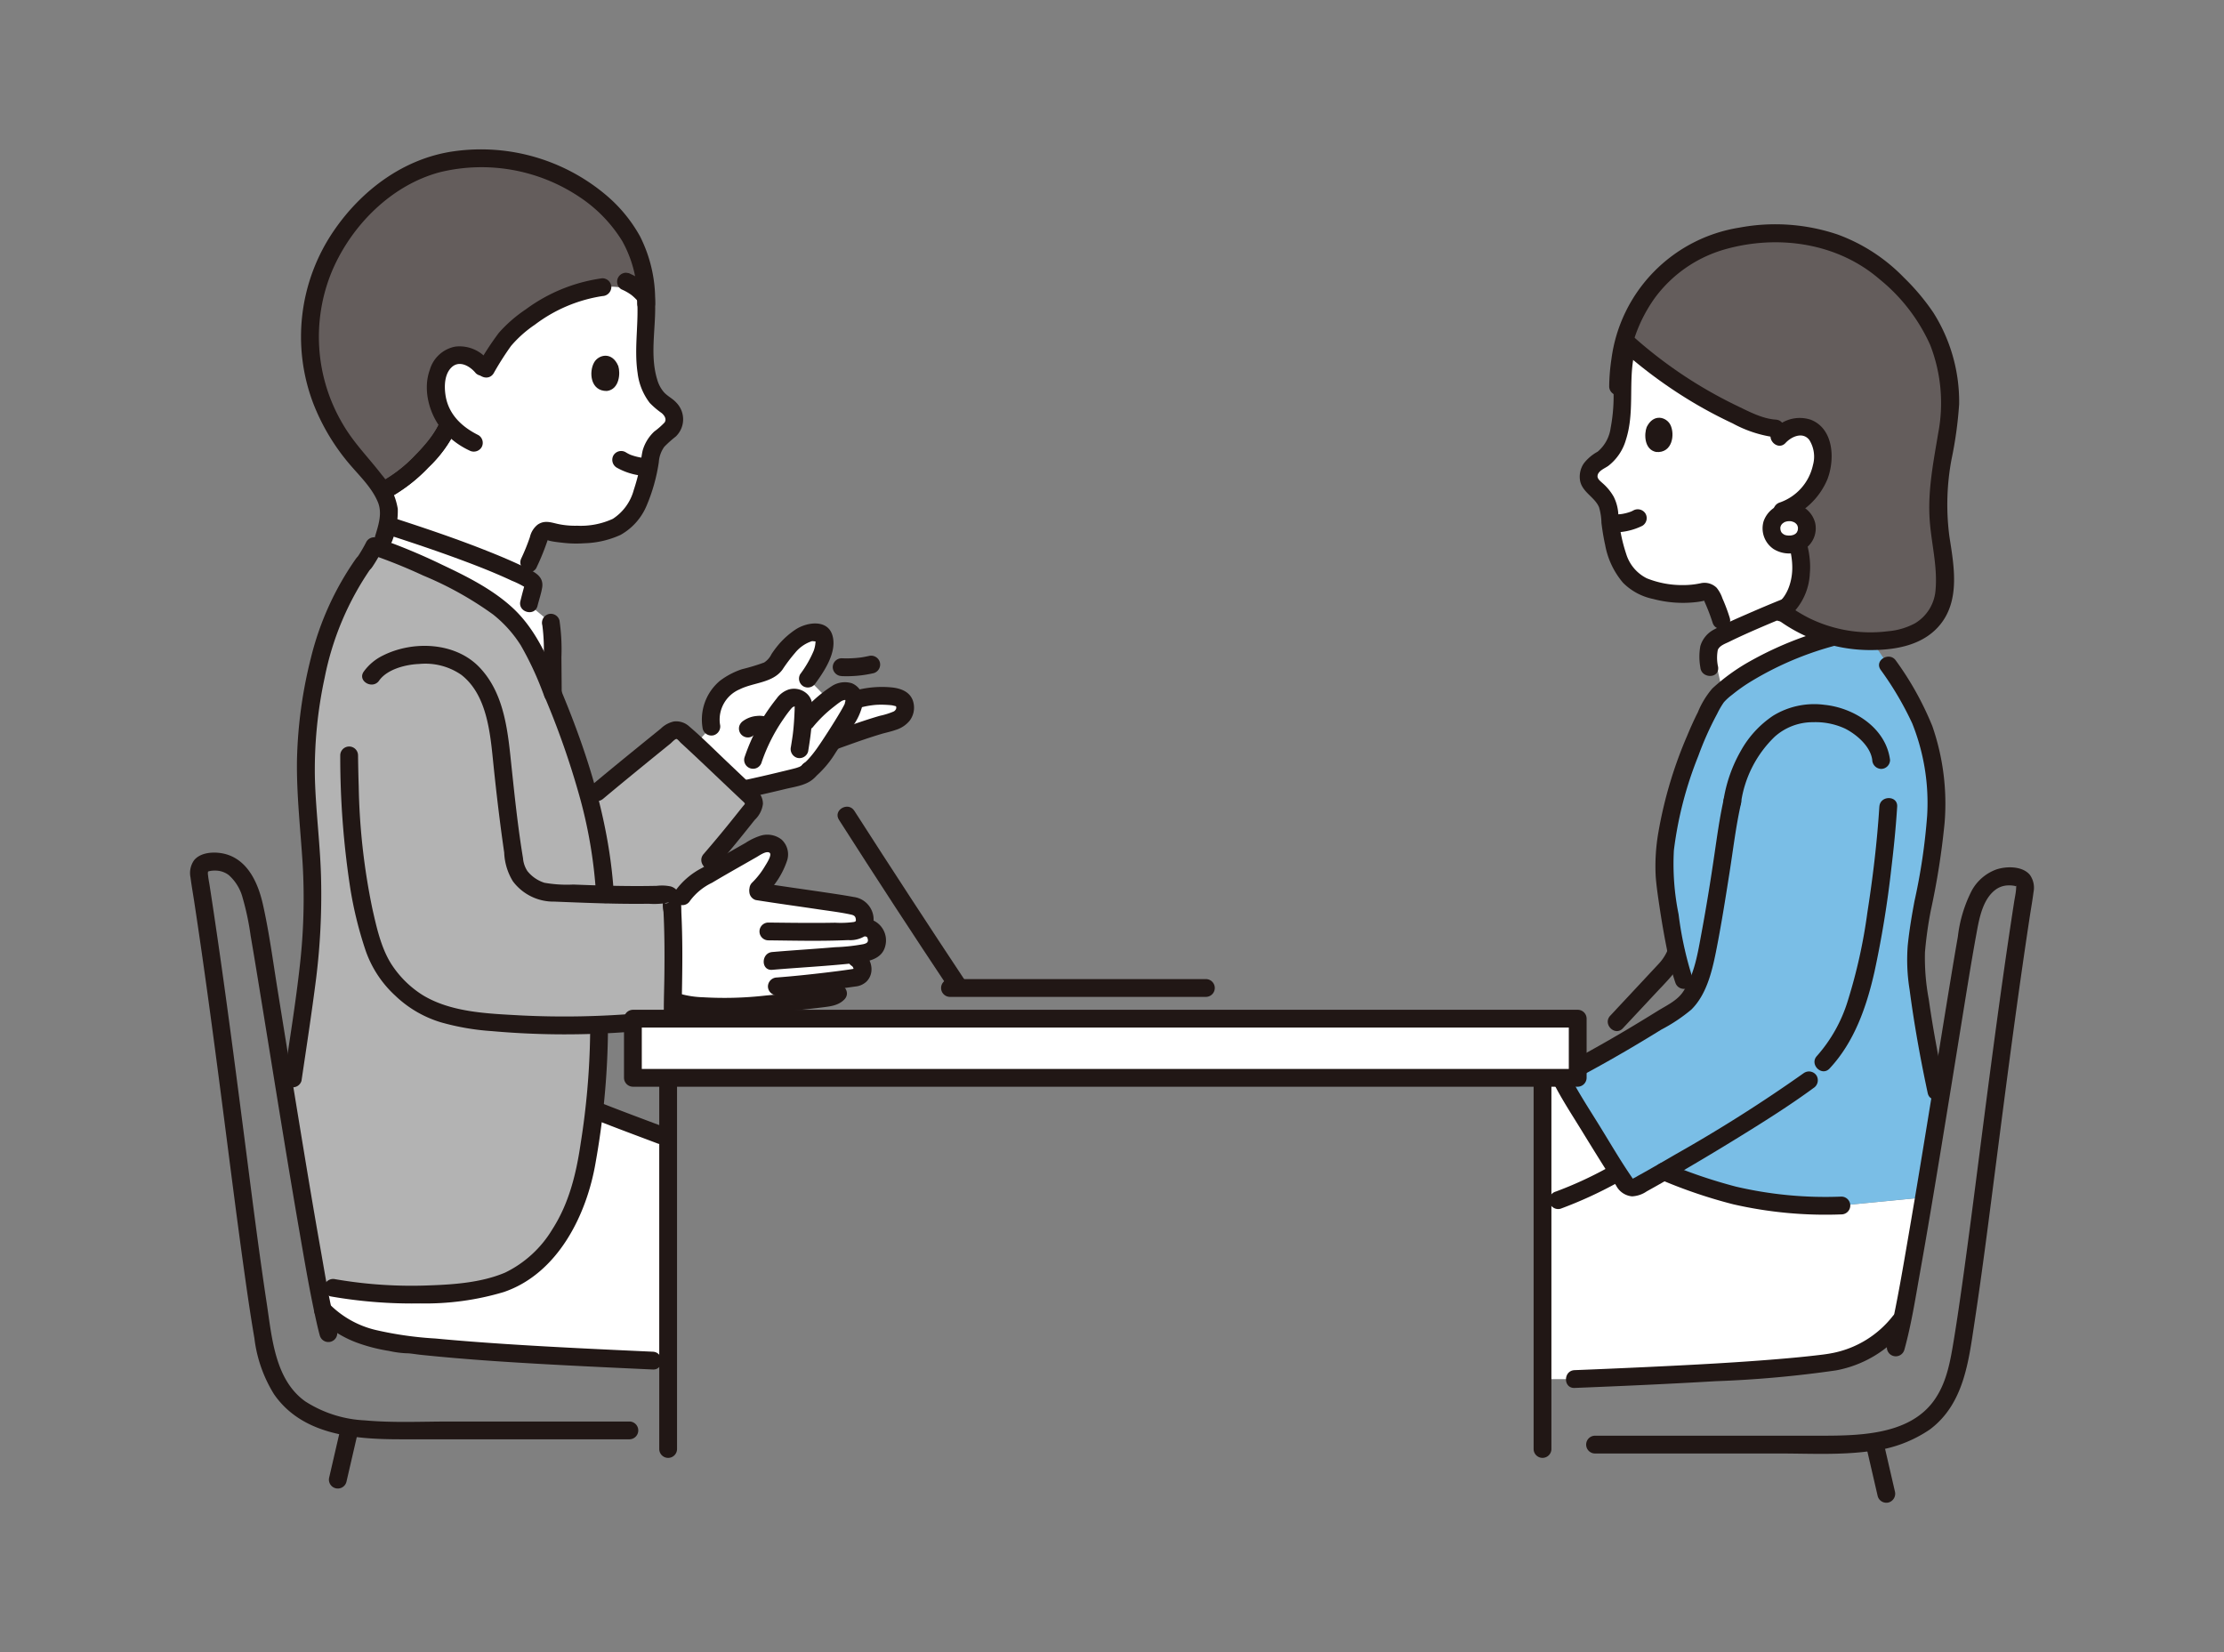 <svg xmlns="http://www.w3.org/2000/svg" xmlns:xlink="http://www.w3.org/1999/xlink" width="350" height="260" viewBox="0 0 350 260">
  <rect x="0" y="0" width="350" height="260" fill="#808080" stroke="none"/>
  <defs>
    <clipPath id="clip-path">
      <rect id="長方形_30" data-name="長方形 30" width="350" height="260" transform="translate(1159 712)" fill="#d6d6d6"/>
    </clipPath>
  </defs>
  <g id="マスクグループ_11" data-name="マスクグループ 11" transform="translate(-1159 -712)" clip-path="url(#clip-path)">
    <g id="_17048_color" data-name="17048_color" transform="translate(1188.933 735.516)">
      <path id="パス_914" data-name="パス 914" d="M261.591,179.774c2.08,3.488,5.115,8.375,7,11.342-.542.267-.92.456-.92.456a62.388,62.388,0,0,1-8.524,3.9l-2.465.882V176.221h2.866C259.915,176.923,260.657,178.207,261.591,179.774Z" transform="translate(-43.87 -30.116)" fill="#fff"/>
      <path id="パス_915" data-name="パス 915" d="M310.7,219.993a21.665,21.665,0,0,0,2.146-2.3l.448-.46c.935-4.606,2.148-11.534,3.424-19.147l-13,1.266a79.65,79.65,0,0,1-11.493-.54,65.566,65.566,0,0,1-14.066-3.864c-1.057-.406-1.881-.745-2.384-.956-1.78,1.023-3.249,1.845-4.217,2.365a1.414,1.414,0,0,1-1.852-.466c-.3-.453-.689-1.062-1.146-1.78a62.332,62.332,0,0,1-11.879,5.259c0,9.326,0,19.353,0,27.3h5.049c11.907-.473,34.065-1.459,41.26-2.8a16.169,16.169,0,0,0,7.706-3.873Z" transform="translate(-43.87 -33.153)" fill="#fff"/>
      <path id="パス_916" data-name="パス 916" d="M290.575,100.23c4.479-3.923,11.4-6.927,17.592-8.59a22.7,22.7,0,0,1-7.509-3.426q-.318-.222-.635-.459l-.491-.316c-3.412,1.383-7.252,3.049-9.695,4.337l-.491,2.5L289.863,97Z" transform="translate(-49.452 -14.944)" fill="#fff"/>
      <path id="パス_917" data-name="パス 917" d="M278.743,177.385c-1.057-.406-1.881-.745-2.384-.956-1.78,1.023-3.249,1.845-4.217,2.365a1.414,1.414,0,0,1-1.852-.466c-2.116-3.221-9.045-14.374-10.223-16.768,7.136-3.744,12.1-6.708,18.638-10.819a6.175,6.175,0,0,0,1.936-1.968l-1.112-2.4c-1.315-3.538-3.044-14.7-3.085-16.989a27.164,27.164,0,0,1,.251-4.78,63.422,63.422,0,0,1,3.493-13.269,49.92,49.92,0,0,1,4.519-9.66c5.536-5.408,15.822-9.223,23.259-10.439,1.864,2.775,3.71,5.521,3.71,5.521l2.365,3.519c4.81,7.573,6.387,15.777,4.289,27.959-.468,2.714-2.735,12.439-2.278,16.442a189.1,189.1,0,0,0,3.187,19.043l.484,2.053c-.8,4.916-1.626,9.967-2.428,14.747l-13,1.266a79.65,79.65,0,0,1-11.492-.54A65.613,65.613,0,0,1,278.743,177.385Z" transform="translate(-44.448 -15.593)" fill="#7abee6"/>
      <path id="パス_918" data-name="パス 918" d="M307.722,90.307a55.02,55.02,0,0,0-14.7,5.655,31.164,31.164,0,0,0-5.95,4.3,13.61,13.61,0,0,0-2.284,3.765c-.607,1.192-1.152,2.414-1.664,3.651a67.239,67.239,0,0,0-4.514,15.09,30.776,30.776,0,0,0-.444,7.077c.121,1.576.357,3.148.59,4.711.336,2.252.72,4.5,1.17,6.731a36.428,36.428,0,0,0,1.34,5.295c.614,1.683,3.325.956,2.7-.745a55.537,55.537,0,0,1-2.2-10.046,39.532,39.532,0,0,1-.741-10.054,58.984,58.984,0,0,1,3.832-14.824,49.983,49.983,0,0,1,2.99-6.685,12.567,12.567,0,0,1,1.047-1.8,8.574,8.574,0,0,1,1.287-1.171,26.947,26.947,0,0,1,2.717-1.944,50.482,50.482,0,0,1,15.566-6.3c1.753-.411,1.013-3.116-.746-2.7Z" transform="translate(-47.533 -15.427)" fill="#211715"/>
      <path id="パス_919" data-name="パス 919" d="M298.191,166.153A233.74,233.74,0,0,1,277.9,179.016q-2.144,1.254-4.3,2.479-.82.463-1.645.919a5.971,5.971,0,0,1-.664.362c-.181.07-.057.121-.187-.067-1.8-2.6-3.4-5.361-5.062-8.052-1.724-2.8-3.576-5.59-5.045-8.537l-.5,1.918c3.516-1.847,6.994-3.765,10.416-5.783q2.4-1.416,4.768-2.881a26.31,26.31,0,0,0,4.713-3.142c2.346-2.3,3.23-5.87,3.857-8.975.846-4.215,1.51-8.463,2.179-12.708.566-3.593.982-7.186,1.785-10.739.4-1.758-2.307-2.508-2.7-.745-.658,2.918-1.052,5.849-1.488,8.8-.6,4.112-1.267,8.224-2.026,12.31-.586,3.155-1.084,6.466-2.875,9.209-.938,1.438-2.658,2.2-4.075,3.085q-2.384,1.481-4.8,2.92c-3.663,2.178-7.389,4.243-11.162,6.224a1.43,1.43,0,0,0-.5,1.919c1.322,2.658,2.983,5.175,4.533,7.7,1.788,2.915,3.585,5.827,5.449,8.695a3.119,3.119,0,0,0,2.512,1.691,4.464,4.464,0,0,0,2.3-.787c1.281-.705,2.552-1.43,3.819-2.161q5.447-3.139,10.8-6.444c3.946-2.436,7.886-4.913,11.627-7.656a1.444,1.444,0,0,0,.5-1.918,1.413,1.413,0,0,0-1.919-.5Z" transform="translate(-44.162 -20.86)" fill="#211715"/>
      <path id="パス_920" data-name="パス 920" d="M318.52,124.473c-.355,5.581-1.022,11.149-1.886,16.669a83.9,83.9,0,0,1-3.068,13.844A23.368,23.368,0,0,1,308.7,163.7c-1.233,1.317.747,3.3,1.983,1.983,3.9-4.164,5.828-9.728,7.064-15.2a162.5,162.5,0,0,0,2.665-16.346c.388-3.211.71-6.432.912-9.661.114-1.8-2.691-1.8-2.8,0Z" transform="translate(-52.692 -21.042)" fill="#211715"/>
      <path id="パス_921" data-name="パス 921" d="M312.617,221.28a15.926,15.926,0,0,1-9.346,5.835c-1.154.234-1.967.311-3.072.44-1.414.164-2.831.3-4.249.426-7.323.645-14.67,1.021-22.013,1.369q-5.719.27-11.439.494c-1.8.07-1.808,2.875,0,2.8,7.384-.294,14.768-.622,22.146-1.059a175.667,175.667,0,0,0,19.012-1.706,18.145,18.145,0,0,0,10.944-6.619C315.739,221.881,313.766,219.885,312.617,221.28Z" transform="translate(-44.632 -37.736)" fill="#211715"/>
      <path id="パス_922" data-name="パス 922" d="M330.932,164.211c-.993-4.64-1.87-9.3-2.539-14a35.272,35.272,0,0,1-.6-7.42,60.418,60.418,0,0,1,.926-6.6,119.079,119.079,0,0,0,2.165-13.778,37.232,37.232,0,0,0-1.93-15.2,48.517,48.517,0,0,0-5.727-10.3c-1-1.491-3.436-.088-2.422,1.415a50.29,50.29,0,0,1,4.988,8.463,33.686,33.686,0,0,1,2.345,14.489,94.33,94.33,0,0,1-2,13.494c-.433,2.317-.827,4.648-1.061,7a29.416,29.416,0,0,0,.3,6.933c.72,5.459,1.695,10.868,2.848,16.254.377,1.764,3.085,1.017,2.7-.745Z" transform="translate(-54.786 -16.454)" fill="#211715"/>
      <path id="パス_923" data-name="パス 923" d="M279.065,195.054a78.521,78.521,0,0,0,11.279,3.815,65.023,65.023,0,0,0,17.029,1.592,1.4,1.4,0,0,0,0-2.8,61.884,61.884,0,0,1-16.569-1.564,79.511,79.511,0,0,1-10.993-3.743,1.411,1.411,0,0,0-1.725.982,1.438,1.438,0,0,0,.982,1.725Z" transform="translate(-47.52 -32.864)" fill="#211715"/>
      <path id="パス_924" data-name="パス 924" d="M278.465,151.862a7.387,7.387,0,0,1-1.449,2.158q-1.257,1.35-2.519,2.7l-5.037,5.392c-1.231,1.318.747,3.305,1.983,1.983l5.334-5.709c1.683-1.8,3.432-3.46,4.394-5.774a1.411,1.411,0,0,0-.982-1.725,1.439,1.439,0,0,0-1.726.982Z" transform="translate(-45.987 -25.779)" fill="#211715"/>
      <path id="パス_925" data-name="パス 925" d="M293.781,120.943a17.925,17.925,0,0,1,5.312-10.518,8.975,8.975,0,0,1,6.05-2.291,11.054,11.054,0,0,1,5.049,1.015c1.8.919,3.99,2.779,4.261,4.935a1.448,1.448,0,0,0,1.4,1.4,1.411,1.411,0,0,0,1.4-1.4c-.631-5.017-5.621-8.2-10.307-8.684a12.359,12.359,0,0,0-8.108,1.721,15.994,15.994,0,0,0-5.066,5.513,22.793,22.793,0,0,0-2.695,7.565,1.444,1.444,0,0,0,.982,1.725,1.413,1.413,0,0,0,1.725-.982Z" transform="translate(-49.741 -17.995)" fill="#211715"/>
      <path id="パス_926" data-name="パス 926" d="M276.184,40.6q-2.379-1.79-4.6-3.777a25.442,25.442,0,0,0-.8,7.949c-.11,3.646-.249,8.709-3.587,10.518a3.4,3.4,0,0,0-1.55,1.556c-.8,1.815.765,2.63,1.734,3.677a5.588,5.588,0,0,1,1.268,2.367,34.6,34.6,0,0,0,.739,5.259,14.7,14.7,0,0,0,1.187,3.526,6.964,6.964,0,0,0,3.833,3.538,16.778,16.778,0,0,0,8.988.712,1.212,1.212,0,0,1,1.433.715A28.909,28.909,0,0,1,286.3,80.4L287,82.5c2.719-1.332,6.462-2.918,9.617-4.169a9.32,9.32,0,0,0,2.261-6.559c-.147-3.024-1.316-5.94-2.415-8.8,3.584-1.626,5.626-4.286,5.826-8.238a5.085,5.085,0,0,0-1.67-4.207,3.477,3.477,0,0,0-2.94-.458,3.937,3.937,0,0,0-.7.247l-2.088-.093a12.6,12.6,0,0,1-4.4-1.262A71.216,71.216,0,0,1,276.184,40.6Z" transform="translate(-45.364 -6.295)" fill="#fff"/>
      <path id="パス_927" data-name="パス 927" d="M289.428,95.688a6.6,6.6,0,0,1-.065-2.742c.292-.7,1.179-.982,1.811-1.294,1.633-.806,3.3-1.543,4.972-2.265,3.028-1.3,6.093-2.552,9.207-3.636,1.694-.59.966-3.3-.746-2.7-3.576,1.245-7.09,2.7-10.561,4.214-1.767.771-3.547,1.543-5.247,2.454a4.317,4.317,0,0,0-2.179,2.608,9.337,9.337,0,0,0,0,3.366c.165,1.782,2.972,1.8,2.8,0Z" transform="translate(-48.96 -14.179)" fill="#211715"/>
      <path id="パス_928" data-name="パス 928" d="M287.365,80.149a28.465,28.465,0,0,0-1.153-3.072,5.353,5.353,0,0,0-.912-1.669,2.724,2.724,0,0,0-2.558-.7,12.961,12.961,0,0,1-2.75.28,14.935,14.935,0,0,1-5.685-1.068,6.36,6.36,0,0,1-3.233-3.814,25.5,25.5,0,0,1-1.243-6.22,6.961,6.961,0,0,0-.738-2.819,8.182,8.182,0,0,0-1.753-2.125c-.3-.28-.808-.645-.786-1.1.042-.827,1.156-1.221,1.7-1.618a7.956,7.956,0,0,0,2.773-4.117c1.332-4.137.457-8.524,1.167-12.739a1.444,1.444,0,0,0-.982-1.725,1.414,1.414,0,0,0-1.725.982,48.944,48.944,0,0,0-.4,6.71,26.455,26.455,0,0,1-.468,4.923,5.906,5.906,0,0,1-2.04,3.732,6.974,6.974,0,0,0-2.182,1.849,3.716,3.716,0,0,0-.561,2.852c.431,1.741,2.268,2.454,2.953,4.03a9.208,9.208,0,0,1,.382,2.487c.146,1.156.326,2.308.581,3.445a12.68,12.68,0,0,0,2.815,5.968,9.32,9.32,0,0,0,4.73,2.548,18.281,18.281,0,0,0,7.031.466c.2-.028.4-.058.6-.1.114-.021.229-.046.341-.07q.379-.076.124-.048c-.14-.147.081.36.084.367a31.248,31.248,0,0,1,1.186,3.111c.52,1.724,3.225.989,2.7-.746Z" transform="translate(-45.079 -6.427)" fill="#211715"/>
      <path id="パス_929" data-name="パス 929" d="M298.341,16.051q-1.674-.128-3.525-.1A30.337,30.337,0,0,0,286.2,17.56a22.769,22.769,0,0,0-12.683,11.634,21.621,21.621,0,0,0-1.3,3.6l.649.576a71.246,71.246,0,0,0,18.78,12.011,12.6,12.6,0,0,0,4.4,1.262l2.088.093a3.939,3.939,0,0,1,.7-.247,3.477,3.477,0,0,1,2.94.458,5.092,5.092,0,0,1,1.67,4.207c-.2,3.952-2.244,6.612-5.826,8.238,1.1,2.858,2.268,5.775,2.415,8.8.108,2.228-.733,5.644-3.077,7.245a23.043,23.043,0,0,0,19.868,3.9,8.114,8.114,0,0,0,5.668-6.39,24.885,24.885,0,0,0-.149-6.914c-.542-3.4-1.465-7.222.21-16.019a38.169,38.169,0,0,0,.923-9.051,24.5,24.5,0,0,0-5.259-13.75C312.989,20.926,307.6,16.759,298.341,16.051Z" transform="translate(-46.525 -2.726)" fill="#645d5c"/>
      <path id="パス_930" data-name="パス 930" d="M302.334,54.893c.921-.993,2.683-1.8,3.724-.487a4.924,4.924,0,0,1,.585,3.977,8.04,8.04,0,0,1-5.209,5.88,1.449,1.449,0,0,0-.982,1.725,1.411,1.411,0,0,0,1.726.982,11.417,11.417,0,0,0,6.748-6.372c1.2-3.136,1-7.945-2.632-9.359a5.542,5.542,0,0,0-5.945,1.674c-1.226,1.321.752,3.31,1.984,1.983Z" transform="translate(-51.266 -8.704)" fill="#211715"/>
      <path id="パス_931" data-name="パス 931" d="M276.425,52.388c-.414,1.052-.438,3.55,1.483,3.934,2.566.21,2.979-2.777,2.244-4.263C279.552,50.84,277.519,50.176,276.425,52.388Z" transform="translate(-47.205 -8.706)" fill="#211715"/>
      <path id="パス_932" data-name="パス 932" d="M272.146,39.719A23.465,23.465,0,0,1,276.528,25.8a20.755,20.755,0,0,1,10.85-7.593c8.372-2.429,17.819-1.136,24.519,4.656a28.037,28.037,0,0,1,7.966,10.343,25.183,25.183,0,0,1,1.262,13.872c-.758,4.549-1.665,9.05-1.34,13.689.26,3.716,1.255,7.285.916,11.05a6.674,6.674,0,0,1-3.181,5.161,10.829,10.829,0,0,1-4.3,1.277,21.909,21.909,0,0,1-12.455-2.088,24.109,24.109,0,0,1-3.45-2.14,1.412,1.412,0,0,0-1.918.5,1.435,1.435,0,0,0,.5,1.918,24.577,24.577,0,0,0,14.665,4.773c4.013-.018,8.344-.792,10.965-4.124,3.058-3.888,2.062-9.219,1.36-13.736a38.585,38.585,0,0,1,.323-12.107,62.551,62.551,0,0,0,1.209-8.742,26.253,26.253,0,0,0-4.067-14.409,35.3,35.3,0,0,0-4.623-5.5,27.788,27.788,0,0,0-10.446-6.785,30.7,30.7,0,0,0-15.468-1.076A24.112,24.112,0,0,0,269.7,35.4a31.328,31.328,0,0,0-.355,4.317,1.4,1.4,0,0,0,2.8,0Z" transform="translate(-46.033 -2.431)" fill="#211715"/>
      <path id="パス_933" data-name="パス 933" d="M301.229,68.945c1.057,2.742,2.314,5.7,2.207,8.7-.07,1.971-.82,4.3-2.534,5.434-1.5.994-.094,3.424,1.416,2.422a9.582,9.582,0,0,0,3.887-7.3c.321-3.43-1.063-6.872-2.27-10.007a1.442,1.442,0,0,0-1.725-.982,1.412,1.412,0,0,0-.982,1.725Z" transform="translate(-51.317 -11.481)" fill="#211715"/>
      <path id="パス_934" data-name="パス 934" d="M271.712,37.68A73.991,73.991,0,0,0,283,45.929q2.97,1.757,6.1,3.222a19.234,19.234,0,0,0,6.788,2.209c1.8.119,1.794-2.686,0-2.8-2.078-.14-4.077-1.2-5.926-2.088q-2.972-1.423-5.806-3.117A69.949,69.949,0,0,1,273.7,35.7c-1.348-1.192-3.338.785-1.983,1.984Z" transform="translate(-46.361 -6.039)" fill="#211715"/>
      <path id="パス_935" data-name="パス 935" d="M302.853,68.87a2.612,2.612,0,0,0-2.706,2.594,2.568,2.568,0,0,0,2.861,2.474,2.539,2.539,0,0,0,2.7-2.643,2.61,2.61,0,0,0-2.859-2.425Z" transform="translate(-51.298 -11.769)" fill="#fff"/>
      <path id="パス_936" data-name="パス 936" d="M302.565,67.18a4.2,4.2,0,0,0-3.942,2.815,3.927,3.927,0,0,0,1.581,4.382,4.662,4.662,0,0,0,4.693.107,3.922,3.922,0,0,0,1.838-4.228,4.1,4.1,0,0,0-4.17-3.075,1.4,1.4,0,0,0,0,2.8c.14,0,.276.006.414.012.3.015-.344-.07-.059,0,.05.011.1.021.151.034.121.029.239.091.359.114-.327-.062-.21-.093-.07-.02.063.033.125.07.186.107s.1.07.147.1c.151.088-.275-.244-.092-.07.083.081.163.161.243.244.174.182-.156-.247-.07-.1.027.049.065.094.093.14s.054.1.083.148c.159.266-.092-.294-.018-.055.034.109.064.217.093.328s-.01.22-.017-.168c0,.07.013.14.015.21,0,.121,0,.241-.011.362s-.08.15.022-.165c-.024.074-.031.158-.051.233s-.158.435-.05.177-.059.088-.1.149c-.029.046-.065.088-.091.134.185-.315.172-.21.1-.133-.09.093-.193.177-.28.271.257-.269.186-.14.07-.062-.038.025-.077.048-.116.07-.06.035-.122.064-.183.1-.107.056-.162.008.14-.058-.116.025-.231.081-.351.11-.074.019-.147.032-.222.048-.252.057.345-.023.062-.007-.135.008-.269.018-.4.016s-.561-.083-.09.013c-.121-.025-.242-.043-.362-.076-.047-.013-.093-.027-.14-.041-.351-.114.216.121.008.011-.1-.053-.2-.1-.3-.166-.036-.024-.074-.057-.111-.076.312.162.186.15.076.05-.07-.07-.135-.148-.21-.215-.126-.116.21.309.077.1-.036-.056-.074-.111-.107-.169s-.057-.126-.093-.179c.172.252.1.264.062.146a3.468,3.468,0,0,1-.1-.335c-.033-.15.02-.28,0,.088,0-.046-.009-.1-.012-.148-.008-.14.011-.28.011-.421,0,.393-.046.262-.011.137.022-.076.037-.154.062-.229.013-.04.036-.086.046-.127q-.15.344-.06.149.03-.06.063-.12c.022-.039.046-.078.07-.116s.05-.076.076-.112c-.145.182-.183.232-.114.148.09-.089.169-.189.264-.274.125-.111.218-.08-.064.043a1.859,1.859,0,0,0,.18-.119c.052-.032.107-.057.159-.088.28-.165-.277.092-.028.006a3.5,3.5,0,0,1,.447-.128c.052-.011.107-.016.158-.029-.429.1-.086.018.04.013a1.4,1.4,0,0,0,0-2.8Z" transform="translate(-51.009 -11.481)" fill="#211715"/>
      <path id="パス_937" data-name="パス 937" d="M267.186,193.239A60.4,60.4,0,0,1,259,197a1.4,1.4,0,1,0,.745,2.7,65.979,65.979,0,0,0,8.858-4.045,1.416,1.416,0,0,0,.5-1.919,1.432,1.432,0,0,0-1.919-.5Z" transform="translate(-44.09 -32.994)" fill="#211715"/>
      <path id="パス_938" data-name="パス 938" d="M269.411,71.926a9.98,9.98,0,0,0,4.921-1.02,1.414,1.414,0,0,0,.5-1.918,1.433,1.433,0,0,0-1.918-.5c-.167.09-.337.171-.51.245l.335-.14a7.639,7.639,0,0,1-1.888.491l.372-.05a12.456,12.456,0,0,1-1.815.092,1.4,1.4,0,0,0,0,2.8Z" transform="translate(-45.805 -11.674)" fill="#211715"/>
      <path id="パス_939" data-name="パス 939" d="M45.806,79.1c-3.9-1.878-7.72-3.389-9.676-4.1l.524-1.656c.167-.529.351-1.257.5-1.963l.4.09c6.369,2.06,16.087,5.321,22.017,8.425a1.2,1.2,0,0,1,.553.453.968.968,0,0,1,.053.689c-.344,1.273-.347,1.252-.722,2.751l3.489,2.905a16.259,16.259,0,0,1,.238,3.2q.032,3.972.064,7.93c-.982-2.343-2-4.636-3.03-6.852a21.59,21.59,0,0,0-4.144-5.5C53.774,83.26,49.745,80.991,45.806,79.1Z" transform="translate(-6.179 -12.198)" fill="#fff"/>
      <path id="パス_940" data-name="パス 940" d="M108.758,96.3a4.106,4.106,0,0,1-.8.969,6.726,6.726,0,0,1-2.6,1,11.365,11.365,0,0,0-5.386,2.7,6.543,6.543,0,0,0-1.552,5.518l-2.5,2.786c2.228,2.076,5.3,5.011,7.526,7.113,2.708-.565,5.386-1.2,8.054-1.863a4.08,4.08,0,0,0,2.275-1.094,14.668,14.668,0,0,0,2.62-3.015c.237-.339.627-.919,1.08-1.613l.392-.14c2.144-.764,5.773-2.124,8.887-2.9a5.758,5.758,0,0,0,1.155-.491,2.063,2.063,0,0,0,1-1.923c-.117-1.192-.883-1.519-2.376-1.646a13.83,13.83,0,0,0-5.166.474l-.461.119a1.5,1.5,0,0,0-.6-1.179,2.339,2.339,0,0,0-2.353.3c-.414.309-.783.586-1.115.841L113.6,98.938a18.478,18.478,0,0,0,2.134-3.7,4.418,4.418,0,0,0,.482-2.094c-.057-.78-.238-1.214-.867-1.4a3.216,3.216,0,0,0-2.3.245,11.755,11.755,0,0,0-4.025,3.9C108.932,96.021,108.846,96.159,108.758,96.3Z" transform="translate(-16.395 -15.66)" fill="#fff"/>
      <path id="パス_941" data-name="パス 941" d="M121.568,149a2.754,2.754,0,0,0,1.736-.884,2.123,2.123,0,0,0,.144-2.09A1.779,1.779,0,0,0,122.1,145l-.7-.126.084-.14a2.4,2.4,0,0,0,.173-1.552,2.1,2.1,0,0,0-1.856-1.625c-4.908-.858-10.214-1.5-15.177-2.3a13.506,13.506,0,0,0,3.429-4.878,1.893,1.893,0,0,0-.1-1.93,1.625,1.625,0,0,0-1.284-.665,3.716,3.716,0,0,0-1.963.5c-2.669,1.536-7.53,4.253-9.136,5.329a8.874,8.874,0,0,0-2.54,2.446H91.125l.03.036a.943.943,0,0,1,.2.557c.376,5.523.28,10.472.184,15.892,3.551,1.066,8.251,1.029,11.529.815,1.153-.075,9.262-.832,12.621-1.3,1.2-.165,2.6-.445,2.111-2.855.924-.121,1.786-.241,2.534-.357a1.287,1.287,0,0,0,1.062-1.43,2.017,2.017,0,0,0-.966-1.578l-1.027-.557,2.008-.252C121.464,149.014,121.516,149,121.568,149Z" transform="translate(-15.577 -22.521)" fill="#fff"/>
      <path id="パス_942" data-name="パス 942" d="M95.383,115.19c-1.993-1.887-3.883-3.662-4.935-4.591a1.473,1.473,0,0,0-1.9-.045c-.438.351-.991.8-1.624,1.309-2.875,2.324-7.363,5.988-9.972,8.179l-1.142,1.052a74.109,74.109,0,0,1,2.271,12.353l.161,2.645.183,0c.424.011.847.018,1.271.027.338.007.677.015,1.015.02.441.007.886.008,1.329.012.32,0,.638.006.96.007.514,0,1.035,0,1.556-.009.255,0,.506,0,.764-.006.784-.011,1.578-.029,2.389-.054a1.708,1.708,0,0,1,.21.008.464.464,0,0,1,.062.01,1.159,1.159,0,0,1,.14.029q.032.009.063.02a.941.941,0,0,1,.13.057l.047.026a.734.734,0,0,1,.15.122H90.42a8.868,8.868,0,0,1,2.541-2.446c.412-.276,1.04-.661,1.789-1.106v-2.085c2.435-2.8,4.463-5.347,6.682-8.139a1.424,1.424,0,0,0-.228-1.893C99.731,119.318,97.5,117.192,95.383,115.19Z" transform="translate(-12.959 -18.838)" fill="#b3b3b3"/>
      <path id="パス_943" data-name="パス 943" d="M94.349,140.462a9.317,9.317,0,0,1,3.465-2.832c1.562-.937,3.148-1.837,4.73-2.74l2.295-1.308c.416-.238,1.522-1.033,2.02-.666.447.328-.544,1.8-.743,2.136a12.5,12.5,0,0,1-2.011,2.569,1.4,1.4,0,0,0,1.983,1.984,13.166,13.166,0,0,0,3.551-5.531,3.174,3.174,0,0,0-.887-3.232,3.625,3.625,0,0,0-3.319-.611,9.477,9.477,0,0,0-2.336,1.117l-2.346,1.336c-1.505.859-3.015,1.717-4.5,2.612a11.755,11.755,0,0,0-4.326,3.751,1.4,1.4,0,0,0,2.422,1.416Z" transform="translate(-15.68 -22.229)" fill="#211715"/>
      <path id="パス_944" data-name="パス 944" d="M107.166,141.915c3.308.529,6.626.976,9.939,1.473,1.627.242,3.284.44,4.894.783.426.09.787.168.876.646.081.44-.006.483-.318.554a15.728,15.728,0,0,1-2.937.108c-1.255.025-2.511.031-3.767.03-2.24,0-4.48-.031-6.72-.055a1.4,1.4,0,0,0,0,2.8c4.179.046,8.37.151,12.547-.039a4.44,4.44,0,0,0,3.155-.991,3.441,3.441,0,0,0,.581-3.62,3.59,3.59,0,0,0-2.827-2.169c-1.472-.271-2.953-.491-4.433-.71-3.415-.512-6.839-.97-10.249-1.516a1.446,1.446,0,0,0-1.725.982,1.414,1.414,0,0,0,.982,1.725Z" transform="translate(-18.142 -23.785)" fill="#211715"/>
      <path id="パス_945" data-name="パス 945" d="M124.763,148.787a.716.716,0,0,1,.439.218.255.255,0,0,1-.075-.17,4.883,4.883,0,0,1,.133.491c.054.463-.289.594-.71.7a29.8,29.8,0,0,1-4.444.48c-3.3.28-6.605.477-9.9.759-1.785.153-1.8,2.959,0,2.8,4.37-.374,8.756-.584,13.116-1.07,1.835-.2,4.178-.539,4.678-2.707a3.46,3.46,0,0,0-2.488-4.207c-1.753-.426-2.5,2.277-.745,2.7Z" transform="translate(-18.607 -24.958)" fill="#211715"/>
      <path id="パス_946" data-name="パス 946" d="M122.891,154.465c.171.106.241.421.272.491.079-.082.085-.09.02-.025s-.057.059.054-.04c-.164.1-.034,0,.057-.02-.216.036-.432.079-.649.111-1.241.184-2.486.341-3.732.491-2.61.311-5.227.589-7.848.789a1.437,1.437,0,0,0-1.4,1.4,1.414,1.414,0,0,0,1.4,1.4c3.3-.251,6.586-.613,9.864-1.039.822-.107,1.643-.217,2.462-.338a2.956,2.956,0,0,0,1.776-.771c1.463-1.456.756-3.875-.86-4.874-1.539-.952-2.949,1.473-1.415,2.422Z" transform="translate(-18.745 -25.948)" fill="#211715"/>
      <path id="パス_947" data-name="パス 947" d="M115.816,158.86c-.52.537-1.483.428-2.174.513-.853.1-1.705.2-2.559.29q-2.832.305-5.671.569a57.119,57.119,0,0,1-9.848.271,14.983,14.983,0,0,1-6.618-1.742,1.4,1.4,0,0,0-1.416,2.422c3.917,2.379,9.159,2.388,13.592,2.191,3.326-.148,6.652-.549,9.957-.905,1.031-.111,2.062-.226,3.092-.355,1.31-.165,2.655-.264,3.629-1.268,1.256-1.3-.725-3.283-1.984-1.983Z" transform="translate(-14.849 -27.077)" fill="#211715"/>
      <path id="パス_948" data-name="パス 948" d="M77.874,120.749c2.045-1.717,4.11-3.408,6.178-5.1q1.534-1.252,3.071-2.5.667-.542,1.336-1.081c.181-.146.735-.755.964-.736.173.014.543.482.671.6q.578.527,1.15,1.061,1.416,1.317,2.819,2.649c1.9,1.8,3.786,3.6,5.692,5.39.609.572.514.4,0,1.052q-.961,1.207-1.929,2.411-2.026,2.509-4.137,4.949c-1.178,1.358.8,3.349,1.984,1.983q2.114-2.435,4.134-4.949.97-1.2,1.929-2.41a4.155,4.155,0,0,0,1.29-2.517c.009-1.63-1.387-2.594-2.454-3.606q-1.634-1.548-3.266-3.1c-1.925-1.823-3.81-3.725-5.831-5.445A3.031,3.031,0,0,0,89,108.58a4.223,4.223,0,0,0-2.052,1.127q-1.532,1.235-3.058,2.477c-2.679,2.179-5.356,4.361-8,6.581-1.384,1.162.609,3.137,1.983,1.983Z" transform="translate(-12.894 -18.553)" fill="#211715"/>
      <path id="パス_949" data-name="パス 949" d="M99.983,105.833a5.174,5.174,0,0,1,3.1-5.492c2.2-1.092,5.131-.977,6.711-3.067a25.666,25.666,0,0,1,2.022-2.683,5.631,5.631,0,0,1,2.651-1.829c.126-.018.523.074.612.02q.241.08-.011-.057-.172-.336-.045.041a4.782,4.782,0,0,1-.3,1.536,17.5,17.5,0,0,1-2.111,3.652,1.412,1.412,0,0,0,.5,1.918,1.434,1.434,0,0,0,1.918-.5c1.435-1.968,3.366-4.892,2.672-7.447-.735-2.709-4.137-2.164-5.907-.94a12.993,12.993,0,0,0-2.651,2.391,16.577,16.577,0,0,0-1.047,1.414,3.271,3.271,0,0,1-1.163,1.332,33.655,33.655,0,0,1-3.506,1.06,12.013,12.013,0,0,0-3.446,1.814,7.944,7.944,0,0,0-2.706,7.588,1.412,1.412,0,0,0,1.726.982,1.441,1.441,0,0,0,.982-1.726Z" transform="translate(-16.611 -15.377)" fill="#211715"/>
      <path id="パス_950" data-name="パス 950" d="M106.275,110.71a2.969,2.969,0,0,1,.626-.363l-.334.14a3.235,3.235,0,0,1,.755-.2l-.373.05a3.6,3.6,0,0,1,.919,0l-.372-.05a4.211,4.211,0,0,1,.792.194,1.4,1.4,0,0,0,1.583-2.06,1.555,1.555,0,0,0-.838-.644,5.633,5.633,0,0,0-1.192-.248,3.559,3.559,0,0,0-.868,0,4.277,4.277,0,0,0-2.115.762,1.56,1.56,0,0,0-.644.841,1.432,1.432,0,0,0,.14,1.081,1.414,1.414,0,0,0,.841.644,1.358,1.358,0,0,0,1.081-.14Z" transform="translate(-17.806 -18.372)" fill="#211715"/>
      <path id="パス_951" data-name="パス 951" d="M107.9,113.941a27.546,27.546,0,0,1,3.519-6.931,17.9,17.9,0,0,1,1.138-1.509c.042-.049.262-.273.154-.179s.156-.1.215-.129a.365.365,0,0,1,.055-.021c-.144.014.09,0,.1,0-.152-.055.051.022.084.041-.166-.095.174.07-.05-.01l.041.045c.055.06.056.059,0,0-.032,0-.07-.046.013.051-.008-.009-.09-.231-.046-.083s-.011-.114-.009-.126a5.148,5.148,0,0,0-.018.551c-.026.642-.055,1.285-.1,1.926s-.1,1.277-.18,1.913l-.025.2c.02-.157.006-.04-.007.048q-.036.261-.076.522c-.063.421-.132.841-.2,1.266a1.445,1.445,0,0,0,.982,1.725,1.414,1.414,0,0,0,1.726-.982c.25-1.512.473-3.032.581-4.563s.5-3.423-.79-4.564a3.028,3.028,0,0,0-2.853-.641,3.805,3.805,0,0,0-1.893,1.419,31.53,31.53,0,0,0-2.81,4.146,32.1,32.1,0,0,0-2.249,5.131,1.4,1.4,0,1,0,2.705.746Z" transform="translate(-17.973 -17.497)" fill="#211715"/>
      <path id="パス_952" data-name="パス 952" d="M117.641,108.268a20.175,20.175,0,0,1,3.279-3.22c.356-.277.713-.57,1.088-.819a1.652,1.652,0,0,1,.636-.292c.077-.013.421-.006.2-.042.08.013-.147-.1-.108-.1s.1.235.052.093c.079.258-.048.313-.07.631-.011.145.154-.31.027-.063-.046.088-.086.177-.13.265-.121.239-.252.473-.384.705-.328.578-.673,1.147-1.022,1.712q-1.061,1.718-2.183,3.4c-.334.5-.675,1-1.034,1.478q-.373.5-.793.982c-.155.176-.314.351-.48.515-.059.058-.118.116-.178.173,0,0-.351.294-.175.162a1.447,1.447,0,0,0-.5,1.919,1.412,1.412,0,0,0,1.918.5,16.155,16.155,0,0,0,3.514-4.089q1.306-1.941,2.528-3.937A9.455,9.455,0,0,0,125.6,104.3a2.9,2.9,0,0,0-1.764-3,3.764,3.764,0,0,0-3.2.47,21.41,21.41,0,0,0-4.978,4.507,1.443,1.443,0,0,0,0,1.983,1.411,1.411,0,0,0,1.983,0Z" transform="translate(-19.702 -17.286)" fill="#211715"/>
      <path id="パス_953" data-name="パス 953" d="M114.2,116.646a1.912,1.912,0,0,1-.185.2q.167-.108-.04.03a3.409,3.409,0,0,1-.369.2c.186-.085-.295.1-.346.111-.14.043-.285.082-.429.12-.814.21-1.634.4-2.454.6-1.691.407-3.385.8-5.085,1.162a1.4,1.4,0,0,0,.745,2.7c1.823-.39,3.636-.811,5.447-1.25,1.569-.379,3.576-.6,4.7-1.893a1.438,1.438,0,0,0,0-1.984,1.416,1.416,0,0,0-1.984,0Z" transform="translate(-17.822 -19.867)" fill="#211715"/>
      <path id="パス_954" data-name="パス 954" d="M125.969,105.31a14.075,14.075,0,0,1,2.549-.461,13.321,13.321,0,0,1,1.449-.014c.2.008.393.02.59.034.125.009.249.02.374.032.185.02.217.024.1.01.182.028.356.085.536.118.137.049.157.053.06.011s-.078-.035.041.023q.2.127-.021-.041a1.228,1.228,0,0,1,.145.144q-.17-.224-.047-.025c-.066-.169-.07-.175-.022-.02.018.308,0-.168.025.14q-.013.255.008.053a2.105,2.105,0,0,1-.081.28c.036-.1-.092.111-.14.155a.763.763,0,0,1-.263.168,11.659,11.659,0,0,1-2.1.651c-.921.264-1.834.555-2.744.858-1.578.525-3.139,1.1-4.705,1.656a1.438,1.438,0,0,0-.982,1.725,1.415,1.415,0,0,0,1.726.982c1.447-.516,2.89-1.045,4.347-1.536.846-.285,1.7-.561,2.553-.816.757-.226,1.555-.377,2.3-.649a4.542,4.542,0,0,0,2.174-1.432,3.385,3.385,0,0,0,.666-2.552c-.247-1.785-1.7-2.489-3.328-2.686a16.172,16.172,0,0,0-5.948.481,1.4,1.4,0,0,0,.745,2.7Z" transform="translate(-20.63 -17.438)" fill="#211715"/>
      <path id="パス_955" data-name="パス 955" d="M123.363,99.31a19.029,19.029,0,0,0,5.035-.465,1.413,1.413,0,0,0,.982-1.725,1.434,1.434,0,0,0-1.725-.982q-.783.176-1.578.28l.373-.05a17.657,17.657,0,0,1-3.085.132,1.412,1.412,0,0,0-1.4,1.4,1.433,1.433,0,0,0,1.4,1.4Z" transform="translate(-20.847 -16.423)" fill="#211715"/>
      <path id="パス_956" data-name="パス 956" d="M123.1,126.821q8.724,13.662,17.713,27.15c.994,1.5,3.423.095,2.422-1.416q-8.959-13.507-17.713-27.149c-.968-1.517-3.4-.112-2.422,1.415Z" transform="translate(-21.002 -21.321)" fill="#211715"/>
      <path id="パス_957" data-name="パス 957" d="M21.409,112.216a61.18,61.18,0,0,1,.828-12.559c1.255-7.482,2.91-14.136,8.19-21.618l.21-.189a20.574,20.574,0,0,0,1.487-2.538c2.363.778,15.868,5.96,20.945,10.826a21.59,21.59,0,0,1,4.144,5.5c5.161,11.1,10.034,24.093,11.079,35.838l.165,2.648c3.108.079,6.159.1,9.466,0a.883.883,0,0,1,1.033.865c.421,6.179.252,11.64.151,17.846a1.069,1.069,0,0,1-.841.989c-3.8.37-7.317.649-10.775.8a122.089,122.089,0,0,1-1.745,20.6c-1.472,9.683-5.792,15.545-10.693,18.757-5.624,3.681-20.264,3.7-29.4,2.033L23.3,191.6c-1.346-7.117-3.085-17.579-4.761-27.816l.8-4.712c1.129-7.608,2.454-16.464,2.665-19.57a114.853,114.853,0,0,0,.252-14.522C21.91,120.04,21.527,116.069,21.409,112.216Z" transform="translate(-3.173 -12.872)" fill="#b3b3b3"/>
      <path id="パス_958" data-name="パス 958" d="M79.367,192.684v-5.96c-4.026-1.538-6.9-2.55-11.653-4.452-.311,2.634-.67,5.093-1,7.236-1.472,9.683-5.793,15.548-10.693,18.757-5.622,3.681-20.264,3.7-29.4,2.037l-2.344-.426c.28,1.472.541,2.8.783,3.957,2.868,3.057,6.851,4.7,13.16,5.369,11.75,1.351,26.762,2,41.145,2.665V192.684Z" transform="translate(-4.154 -31.15)" fill="#fff"/>
      <path id="パス_959" data-name="パス 959" d="M66.829,89.922a28.848,28.848,0,0,1,.21,5.259l.044,5.509a1.4,1.4,0,0,0,2.8,0q-.022-2.864-.046-5.729a31.49,31.49,0,0,0-.308-5.788,1.417,1.417,0,0,0-1.726-.982,1.433,1.433,0,0,0-.982,1.726Z" transform="translate(-11.417 -15.064)" fill="#211715"/>
      <path id="パス_960" data-name="パス 960" d="M61.743,4.3A23.922,23.922,0,0,1,73.8,15.359a20.012,20.012,0,0,1,1.848,8.172,10.622,10.622,0,0,0-6.884-1.569c-5.8.661-10.908,4.019-14.285,7.066-1.893,1.847-2.4,3.219-4.23,6.065a5.061,5.061,0,0,0-2.636-2.217,3.565,3.565,0,0,0-3.04.266,5.222,5.222,0,0,0-2,4.193,9.075,9.075,0,0,0,2.015,6.156c-.083.2-.133.313-.133.313-1.409,3.322-6.393,8.414-10.336,10.293-1.28-2.2-3.423-4.315-4.774-6a29.4,29.4,0,0,1-6.534-21.106,29,29,0,0,1,5.8-14.452c7.344-9.393,15-10.585,19.692-10.854A29.244,29.244,0,0,1,61.411,4.157Z" transform="translate(-3.884 -0.285)" fill="#645d5c"/>
      <path id="パス_961" data-name="パス 961" d="M82.277,46.191a3.489,3.489,0,0,0-1.479-1.7c-3.291-2.077-3.085-7.266-2.945-11.009a28.007,28.007,0,0,0,.083-5.834,10.693,10.693,0,0,0-6.821-1.522c-5.8.661-10.908,4.019-14.285,7.066-1.893,1.847-2.4,3.219-4.23,6.065a8.9,8.9,0,0,0-.9-1.122,4.133,4.133,0,0,0-1.74-1.1,3.565,3.565,0,0,0-3.04.266,5.222,5.222,0,0,0-2,4.193,9.075,9.075,0,0,0,2.015,6.156c-.083.2-.133.313-.133.313C45.4,51.29,40.415,56.383,36.472,58.263a6.876,6.876,0,0,1,1.069,3.2,11.64,11.64,0,0,1-.308,2.092c.175.064.34.135.513.2,6.051,1.958,15.029,4.978,20.966,7.916l.837-2.167a37.635,37.635,0,0,0,1.742-4.38,1.245,1.245,0,0,1,1.515-.631,17.245,17.245,0,0,0,9.247-.111,7.14,7.14,0,0,0,4.166-3.358A15.05,15.05,0,0,0,77.677,57.5,35.5,35.5,0,0,0,78.8,52.169a5.733,5.733,0,0,1,1.46-2.336C81.314,48.83,82.971,48.1,82.277,46.191Z" transform="translate(-6.237 -4.455)" fill="#fff"/>
      <path id="パス_962" data-name="パス 962" d="M65.23,70.207c.5-1.032.94-2.089,1.339-3.162.14-.385.28-.771.412-1.161.026-.077.053-.154.078-.231.145-.445-.165.4-.228.169.083.3,2.348.5,2.587.532a18.059,18.059,0,0,0,3.31.07,14.685,14.685,0,0,0,5.706-1.315,9.448,9.448,0,0,0,4.1-4.594,27.837,27.837,0,0,0,1.926-6.855,4.68,4.68,0,0,1,.869-2.429,19.541,19.541,0,0,1,1.8-1.607,3.747,3.747,0,0,0,.115-5.3c-.571-.655-1.374-1.013-1.958-1.647a5.177,5.177,0,0,1-1.074-2c-1.317-4.273.022-8.905-.415-13.271a1.442,1.442,0,0,0-1.4-1.4,1.412,1.412,0,0,0-1.4,1.4c.409,4.082-.485,8.149.125,12.227a9.59,9.59,0,0,0,1.911,4.706,13.212,13.212,0,0,0,1.879,1.6c.44.377.823.963.444,1.488a11.932,11.932,0,0,1-1.607,1.408,6.564,6.564,0,0,0-1.823,2.955c-.21.867-.269,1.789-.453,2.665a30.538,30.538,0,0,1-.951,3.566,7.835,7.835,0,0,1-3.3,4.558,12.084,12.084,0,0,1-5.618,1.083,13.027,13.027,0,0,1-3.051-.28c-1.146-.263-2.113-.621-3.188.132a3.484,3.484,0,0,0-1.192,1.937,31.649,31.649,0,0,1-1.355,3.344c-.777,1.62,1.641,3.044,2.422,1.416Z" transform="translate(-10.712 -4.445)" fill="#211715"/>
      <path id="パス_963" data-name="パス 963" d="M76.765,24.26a22.123,22.123,0,0,0-2.388-10.608,23.15,23.15,0,0,0-5.136-6.3A30.526,30.526,0,0,0,45.124.287C37.26,1.385,30.58,6.379,26.166,12.851a29.525,29.525,0,0,0-3.193,27.136,33.512,33.512,0,0,0,6,9.887c1.5,1.726,3.261,3.469,4.155,5.61.722,1.728.126,3.556-.4,5.278s2.174,2.468,2.7.745a13.143,13.143,0,0,0,.841-4.942,11,11,0,0,0-2.524-5.36c-2.094-2.729-4.391-4.994-6.118-7.963A26.926,26.926,0,0,1,25.938,19.1C29,11.928,35.289,5.582,42.956,3.568a27.71,27.71,0,0,1,21.884,3.9,22.392,22.392,0,0,1,6.748,6.949A18.854,18.854,0,0,1,73.96,24.26,1.4,1.4,0,0,0,76.765,24.26Z" transform="translate(-3.6 0)" fill="#211715"/>
      <path id="パス_964" data-name="パス 964" d="M80.386,40.785c.351,1.1.2,3.663-1.789,3.923-2.64.04-2.857-3.046-2-4.517C77.291,38.987,79.416,38.446,80.386,40.785Z" transform="translate(-13.017 -6.694)" fill="#211715"/>
      <path id="パス_965" data-name="パス 965" d="M85.77,58.382c-.379-.019-.756-.051-1.132-.1l.373.05a8.888,8.888,0,0,1-2.252-.583l.335.14a6.4,6.4,0,0,1-.872-.456,1.416,1.416,0,0,0-1.917.5,1.432,1.432,0,0,0,.5,1.918,10.242,10.242,0,0,0,4.963,1.332,1.412,1.412,0,0,0,1.4-1.4,1.434,1.434,0,0,0-1.4-1.4Z" transform="translate(-13.697 -9.785)" fill="#211715"/>
      <path id="パス_966" data-name="パス 966" d="M45.366,51.492a13.581,13.581,0,0,1-1.559,2.617c-.083.112-.166.224-.252.335.14-.177-.108.134-.134.167q-.3.374-.614.736-.625.723-1.3,1.4a21.94,21.94,0,0,1-5.68,4.385,1.4,1.4,0,0,0,1.416,2.422,25.271,25.271,0,0,0,6.248-4.823,20.175,20.175,0,0,0,4.294-5.827,1.448,1.448,0,0,0-.5-1.918,1.413,1.413,0,0,0-1.919.5Z" transform="translate(-6.009 -8.683)" fill="#211715"/>
      <path id="パス_967" data-name="パス 967" d="M54.593,39.607a5.706,5.706,0,0,0-5.2-2.185,5.162,5.162,0,0,0-4,3.641c-1.132,3.085-.125,6.862,1.867,9.361a12.7,12.7,0,0,0,4.354,3.342,1.44,1.44,0,0,0,1.919-.5,1.416,1.416,0,0,0-.5-1.918c-2.692-1.332-4.768-3.366-5.185-6.368-.2-1.4-.14-3.214.942-4.277,1.24-1.213,2.932-.21,3.824.89a1.412,1.412,0,0,0,1.984,0,1.435,1.435,0,0,0,0-1.983Z" transform="translate(-7.681 -6.39)" fill="#211715"/>
      <path id="パス_968" data-name="パス 968" d="M74.177,24.452a26.25,26.25,0,0,0-12.044,4.883,22.017,22.017,0,0,0-4.254,3.7,46.543,46.543,0,0,0-3.254,4.972c-.966,1.531,1.46,2.94,2.422,1.416a46.44,46.44,0,0,1,2.743-4.315,18.5,18.5,0,0,1,3.759-3.35,23.5,23.5,0,0,1,10.628-4.5,1.447,1.447,0,0,0,1.4-1.4,1.411,1.411,0,0,0-1.4-1.4Z" transform="translate(-9.301 -4.18)" fill="#211715"/>
      <path id="パス_969" data-name="パス 969" d="M86.54,26.2a9.226,9.226,0,0,0-1.664-1.588,7.929,7.929,0,0,0-1.721-1.007,1.043,1.043,0,0,0-.521-.167,1.07,1.07,0,0,0-.561.025,1.4,1.4,0,0,0-.982,1.725,1.352,1.352,0,0,0,.644.841,7.9,7.9,0,0,1,1.742,1.02l-.284-.219a8.043,8.043,0,0,1,1.36,1.354,1.4,1.4,0,0,0,.991.411,1.428,1.428,0,0,0,.992-.411,1.413,1.413,0,0,0,.41-.991l-.05-.373a1.409,1.409,0,0,0-.36-.619Z" transform="translate(-13.854 -4.003)" fill="#211715"/>
      <path id="パス_970" data-name="パス 970" d="M45.366,51.492a13.581,13.581,0,0,1-1.559,2.617c-.083.112-.166.224-.252.335.14-.177-.108.134-.134.167q-.3.374-.614.736-.625.723-1.3,1.4a21.94,21.94,0,0,1-5.68,4.385,1.4,1.4,0,0,0,1.416,2.422,25.271,25.271,0,0,0,6.248-4.823,20.175,20.175,0,0,0,4.294-5.827,1.448,1.448,0,0,0-.5-1.918,1.413,1.413,0,0,0-1.919.5Z" transform="translate(-6.009 -8.683)" fill="#211715"/>
      <path id="パス_971" data-name="パス 971" d="M29.091,77.62a46.423,46.423,0,0,0-7.053,15.587,71.68,71.68,0,0,0-2.185,16.019c-.081,5.448.546,10.873.888,16.3a93.731,93.731,0,0,1-.441,16.1c-.646,5.8-1.587,11.579-2.442,17.355a1.449,1.449,0,0,0,.982,1.725,1.412,1.412,0,0,0,1.725-.982c.794-5.377,1.623-10.749,2.306-16.148a107.093,107.093,0,0,0,.783-15.228c-.092-5.452-.841-10.873-.982-16.326a68.463,68.463,0,0,1,1.543-15.754,45.911,45.911,0,0,1,7.3-17.236C32.551,77.554,30.12,76.151,29.091,77.62Z" transform="translate(-3.049 -13.16)" fill="#211715"/>
      <path id="パス_972" data-name="パス 972" d="M34.044,78.268A24.771,24.771,0,0,0,35.53,75.73l-1.583.644a83.959,83.959,0,0,1,8.085,3.265,54.094,54.094,0,0,1,11,6.129A19.427,19.427,0,0,1,57.4,90.634a50.148,50.148,0,0,1,3.516,7.536,129.331,129.331,0,0,1,5.909,16.89,74.448,74.448,0,0,1,2.421,14.781c.109,1.793,2.915,1.806,2.8,0-.651-10.7-3.725-20.938-7.769-30.822-2.116-5.171-4.091-10.621-8.344-14.457C52.78,81.715,48.815,79.735,45,77.936A93.192,93.192,0,0,0,34.689,73.67a1.41,1.41,0,0,0-1.584.644,24.7,24.7,0,0,1-1.487,2.538c-.969,1.529,1.457,2.938,2.422,1.416Z" transform="translate(-5.37 -12.583)" fill="#211715"/>
      <path id="パス_973" data-name="パス 973" d="M60.854,83.749c.236-.944.567-1.9.728-2.859.266-1.585-.886-2.3-2.119-2.917-2.278-1.135-4.633-2.117-7-3.049-4.773-1.879-9.64-3.514-14.52-5.093-1.721-.561-2.458,2.15-.746,2.7,3.791,1.226,7.573,2.491,11.308,3.871,1.93.712,3.851,1.45,5.745,2.253q1.3.551,2.585,1.151a13.824,13.824,0,0,1,2.454,1.273l-.5-.5q.121-.439-.015.061c-.039.14-.077.285-.116.428-.044.164-.089.328-.133.491-.128.48-.248.96-.369,1.441-.439,1.753,2.266,2.5,2.7.746Z" transform="translate(-6.195 -11.922)" fill="#211715"/>
      <path id="パス_974" data-name="パス 974" d="M26.443,208.932a74.067,74.067,0,0,0,14.085,1.106,43.052,43.052,0,0,0,13.156-1.787c8.515-2.892,13.093-12.159,14.48-20.471a124.042,124.042,0,0,0,1.922-20.067,1.4,1.4,0,0,0-2.8,0A119.387,119.387,0,0,1,65.8,184.837c-.7,4.773-1.823,9.433-4.462,13.539a17.663,17.663,0,0,1-7.433,6.813c-3.665,1.55-7.9,1.868-11.833,2.007a70.379,70.379,0,0,1-14.881-.966,1.442,1.442,0,0,0-1.725.982,1.414,1.414,0,0,0,.982,1.725Z" transform="translate(-4.348 -28.431)" fill="#211715"/>
      <path id="パス_975" data-name="パス 975" d="M87.36,184.686c-3.291-1.244-6.591-2.46-9.862-3.76a1.412,1.412,0,0,0-1.725.982,1.435,1.435,0,0,0,.977,1.722c3.27,1.3,6.571,2.516,9.862,3.76a1.414,1.414,0,0,0,1.726-.982,1.433,1.433,0,0,0-.982-1.725Z" transform="translate(-12.946 -30.912)" fill="#211715"/>
      <path id="パス_976" data-name="パス 976" d="M23.946,221.035a17.1,17.1,0,0,0,6.788,4.277,26.831,26.831,0,0,0,4.585,1.135,15.859,15.859,0,0,0,2.773.372c.514-.011,1.439.159,2.244.243,7.524.785,15.081,1.241,22.634,1.639,4.619.243,9.239.456,13.859.668,1.8.083,1.8-2.722,0-2.8-7.8-.358-15.605-.713-23.4-1.227-3.6-.237-7.2-.509-10.786-.85a55.9,55.9,0,0,1-9.383-1.332,15.185,15.185,0,0,1-7.332-4.1c-1.247-1.311-3.225.675-1.983,1.983Z" transform="translate(-4.029 -37.363)" fill="#211715"/>
      <path id="パス_977" data-name="パス 977" d="M34.6,99.7c1.29-1.828,4.248-2.547,6.346-2.624a9.962,9.962,0,0,1,6.591,1.712c4.016,3.122,4.541,9.068,5.016,13.729.485,4.756,1.047,9.511,1.733,14.243a9.313,9.313,0,0,0,1.367,4.517,7.976,7.976,0,0,0,6.531,3.2c3.288.128,6.576.268,9.866.325q2.491.044,4.982.015a12.784,12.784,0,0,0,2.254-.047c1.882-.379.272.111.323-.027l-.351-.381.01.2a5,5,0,0,0,.088,1.524c.171,3.375.18,6.754.137,10.132-.022,1.72-.086,3.441-.085,5.161a1.779,1.779,0,0,0,.007.536.657.657,0,0,1,.21-.231c-.378.009-.765.07-1.142.107q-1.275.118-2.553.224a137.766,137.766,0,0,1-19.035.372c-5.137-.287-10.981-.452-15.5-3.237a16.047,16.047,0,0,1-4.939-4.951c-1.582-2.557-2.275-5.762-2.929-8.665A103.192,103.192,0,0,1,31.391,116.3c-.053-1.613-.086-3.221-.106-4.832a1.4,1.4,0,0,0-2.8,0,135.945,135.945,0,0,0,1.6,21.046,60.968,60.968,0,0,0,2.384,9.639,17.319,17.319,0,0,0,4.683,7.133,17.821,17.821,0,0,0,7.159,4.183,38.485,38.485,0,0,0,8.027,1.388,129.753,129.753,0,0,0,20.339.21c1.775-.117,3.549-.262,5.321-.421,1.55-.14,3.524-.048,4.082-1.879a9.683,9.683,0,0,0,.153-2.571q.025-1.414.048-2.827c.029-1.842.048-3.684.036-5.527-.012-1.806-.054-3.611-.14-5.415-.07-1.523.163-3.743-1.653-4.333a6.7,6.7,0,0,0-2.212-.1q-1.427.03-2.855.034c-1.7,0-3.4-.021-5.1-.064-1.731-.043-3.461-.106-5.189-.173a20.394,20.394,0,0,1-4.55-.28,5.583,5.583,0,0,1-2.674-1.834,4.309,4.309,0,0,1-.7-2.055c-.771-4.632-1.268-9.326-1.763-13.989-.587-5.535-1.01-11.718-5.049-15.987-3.786-4.006-10.442-4.277-15.178-1.923a8.1,8.1,0,0,0-3.072,2.559c-1.043,1.478,1.388,2.88,2.422,1.416Z" transform="translate(-4.872 -16.104)" fill="#211715"/>
      <path id="パス_978" data-name="パス 978" d="M143.942,160.278h40.272a1.4,1.4,0,0,0,0-2.8H143.942A1.4,1.4,0,0,0,143.942,160.278Z" transform="translate(-24.372 -26.912)" fill="#211715"/>
      <path id="パス_979" data-name="パス 979" d="M91.834,233.881v-60.7a1.4,1.4,0,0,0-2.8,0v60.7a1.4,1.4,0,0,0,2.8,0Z" transform="translate(-15.219 -29.365)" fill="#211715"/>
      <path id="パス_980" data-name="パス 980" d="M255,173.178v60.7a1.4,1.4,0,0,0,2.8,0v-60.7A1.4,1.4,0,0,0,255,173.178Z" transform="translate(-43.581 -29.365)" fill="#211715"/>
      <path id="パス_981" data-name="パス 981" d="M232.724,164.995V174.3H84.033v-9.308Z" transform="translate(-14.365 -28.198)" fill="#fff"/>
      <path id="パス_982" data-name="パス 982" d="M231.033,164.706v9.308l1.4-1.4H83.744l1.4,1.4v-9.308l-1.4,1.4H232.435a1.4,1.4,0,0,0,0-2.8H83.744a1.423,1.423,0,0,0-1.4,1.4v9.308a1.423,1.423,0,0,0,1.4,1.4H232.435a1.423,1.423,0,0,0,1.4-1.4v-9.308A1.4,1.4,0,0,0,231.033,164.706Z" transform="translate(-14.076 -27.909)" fill="#211715"/>
      <path id="パス_983" data-name="パス 983" d="M28.159,242.566l-1.773,7.676a1.4,1.4,0,0,0,2.7.746l1.775-7.676a1.4,1.4,0,0,0-2.7-.746Z" transform="translate(-4.505 -41.278)" fill="#211715"/>
      <path id="パス_984" data-name="パス 984" d="M23.1,208.715c-1.152-4.148-1.806-8.463-2.56-12.692-1.2-6.738-2.314-13.49-3.422-20.244Q15.443,165.573,13.8,155.36c-.744-4.563-1.34-9.2-2.352-13.712-.711-3.169-2.2-6.708-5.523-7.834-1.6-.541-4.143-.569-5.308.851a3.472,3.472,0,0,0-.569,2.714c.161,1.267.388,2.529.581,3.795C2.2,151.481,3.578,161.813,4.921,172.15c1.2,9.2,2.343,18.41,3.634,27.6.476,3.393.97,6.785,1.55,10.163a21.531,21.531,0,0,0,3.081,8.789c4.472,6.476,12.775,7.1,19.976,7.1H69.114a1.4,1.4,0,0,0,0-2.8H40.954c-4.482,0-9.033.227-13.5-.18a18.948,18.948,0,0,1-9.331-2.977c-4.8-3.4-5.259-10.045-6.09-15.518-1.236-8.153-2.261-16.338-3.317-24.515-1.285-9.949-2.568-19.9-3.98-29.829q-.543-3.817-1.114-7.63-.276-1.839-.561-3.678c-.086-.55-.2-1.1-.255-1.658a1.378,1.378,0,0,1,.039-.684.23.23,0,0,1-.164.151c.168-.044.328-.1.5-.13a4.464,4.464,0,0,1,1.215-.025,3.477,3.477,0,0,1,1.67.679,7.222,7.222,0,0,1,2.183,3.57,42.012,42.012,0,0,1,1.262,5.977q.609,3.547,1.184,7.1c1.045,6.374,2.069,12.752,3.106,19.128,1.1,6.755,2.209,13.509,3.378,20.253.841,4.842,1.654,9.7,2.739,14.5.147.647.3,1.293.477,1.932a1.4,1.4,0,0,0,2.7-.746Z" transform="translate(0 -22.811)" fill="#211715"/>
      <path id="パス_985" data-name="パス 985" d="M315.06,212.2c1.1-3.965,1.735-8.087,2.459-12.131,1.157-6.464,2.231-12.943,3.3-19.423q1.643-10.008,3.254-20.022c.755-4.645,1.487-9.3,2.334-13.928.427-2.336.957-5.351,2.972-6.885a3.451,3.451,0,0,1,1.874-.691,4.33,4.33,0,0,1,1.094.057c.1.02.388.105.379.1-.26-.04.034-.194-.062-.025,0-.008-.013.393-.037.621-.064.631-.2,1.262-.3,1.893q-.285,1.839-.561,3.678c-1.508,10.054-2.843,20.132-4.151,30.213-1.139,8.775-2.233,17.557-3.467,26.319-.463,3.287-.943,6.573-1.5,9.845-.5,2.9-1.118,5.746-2.81,8.195-4.009,5.805-12.38,5.7-18.792,5.7H266.383a1.4,1.4,0,0,0,0,2.8h29.04c4.577,0,9.24.259,13.79-.311a20.443,20.443,0,0,0,9.869-3.476c5.351-4.018,6.082-10.678,7.016-16.829,1.294-8.519,2.362-17.073,3.465-25.619,1.323-10.249,2.646-20.5,4.12-30.728q.546-3.795,1.122-7.585c.194-1.262.421-2.524.581-3.794a3.474,3.474,0,0,0-.569-2.712c-1.164-1.419-3.709-1.391-5.3-.851a7.24,7.24,0,0,0-3.847,3.311,21.2,21.2,0,0,0-2.189,7.25c-.394,2.234-.765,4.471-1.135,6.71-1.063,6.447-2.1,12.9-3.145,19.347-1.138,7-2.284,14.008-3.49,21-.875,5.071-1.724,10.162-2.852,15.185-.153.68-.313,1.359-.5,2.033a1.4,1.4,0,0,0,2.7.746Z" transform="translate(-45.296 -23.291)" fill="#211715"/>
      <path id="パス_986" data-name="パス 986" d="M318.169,246.019l1.772,7.668a1.414,1.414,0,0,0,1.725.982,1.433,1.433,0,0,0,.982-1.725l-1.772-7.669a1.414,1.414,0,0,0-1.725-.982,1.433,1.433,0,0,0-.982,1.725Z" transform="translate(-54.37 -41.741)" fill="#211715"/>
    </g>
  </g>
</svg>
